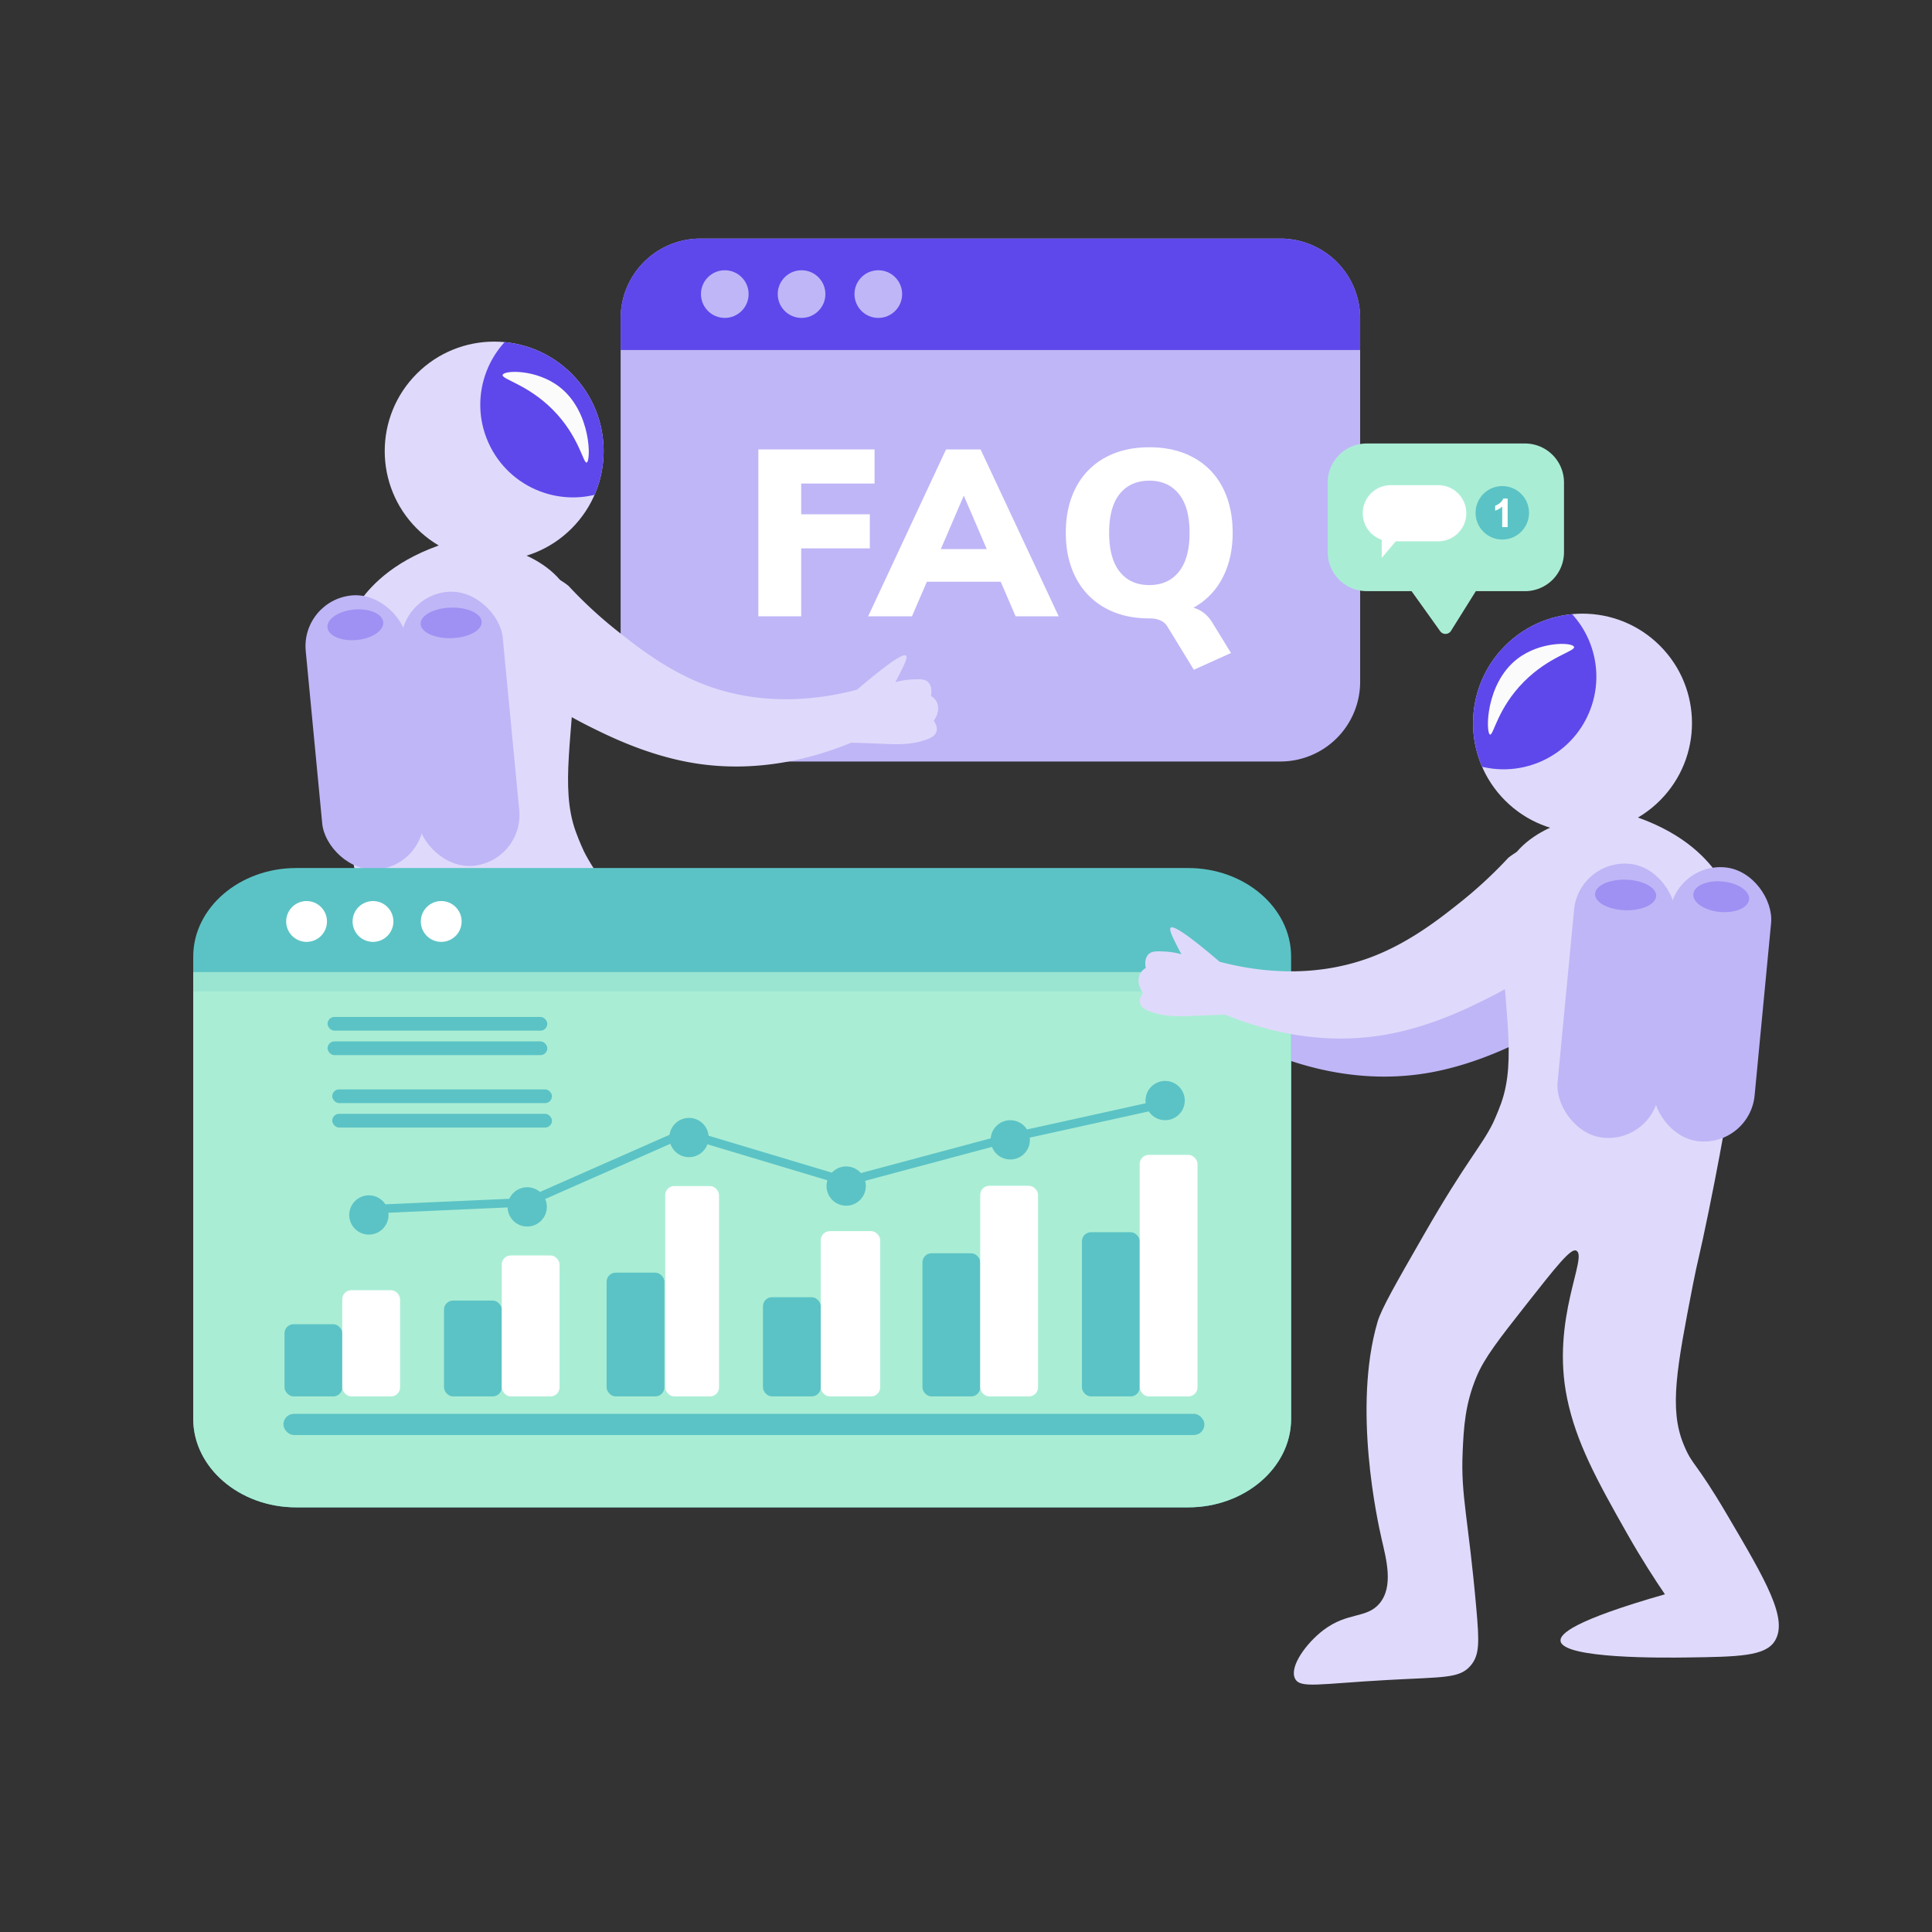 <?xml version="1.0" encoding="UTF-8"?> <svg xmlns="http://www.w3.org/2000/svg" xmlns:xlink="http://www.w3.org/1999/xlink" id="Layer_3" data-name="Layer 3" viewBox="0 0 1800 1800"><rect x="0" y="0" width="1800" height="1800" fill="#333333" stroke="none"/><defs><style>.cls-1,.cls-12{fill:none;}.cls-2{fill:#bfb6f7;}.cls-3{fill:#fff;}.cls-4{fill:#5e48eb;}.cls-5{fill:#dfdafb;}.cls-6{fill:#9e91f3;}.cls-7{clip-path:url(#clip-path);}.cls-8{fill:#fbfbfb;}.cls-11,.cls-9{fill:#5bc3c5;}.cls-10{fill:#aaedd5;}.cls-11{opacity:0.2;}.cls-12{stroke:#5bc3c5;stroke-linecap:round;stroke-linejoin:round;stroke-width:8px;}.cls-13{clip-path:url(#clip-path-2);}</style><clipPath id="clip-path"><circle class="cls-1" cx="460.43" cy="420.27" r="101.99" transform="translate(-162.32 448.66) rotate(-45)"></circle></clipPath><clipPath id="clip-path-2"><circle class="cls-1" cx="1474.39" cy="673.71" r="101.99" transform="translate(-44.54 1239.88) rotate(-45)"></circle></clipPath></defs><path class="cls-2" d="M1267.22,296.57V635.16a74.31,74.31,0,0,1-74.31,74.31H652.55a74.32,74.32,0,0,1-74.32-74.31V296.57a74.32,74.32,0,0,1,74.32-74.3h540.36A74.31,74.31,0,0,1,1267.22,296.57Z"></path><path class="cls-3" d="M706.54,574.2V418.74H814.81v31.75H746.45v28.67H810.4v31.75H746.45V574.2Z"></path><path class="cls-3" d="M946.23,574.2,932.34,542h-68.8l-13.89,32.2h-40.8L881.4,418.74h32.2L986.36,574.2Zm-69.68-62.63h42.78l-21.39-49.83Z"></path><path class="cls-3" d="M1129.69,580.37l17.2,28L1112.27,624l-24.69-40.35q-4.63-7.5-16.76-7.5-23.82,0-41.35-9.81a66.94,66.94,0,0,1-27-27.79q-9.48-18-9.48-42.23t9.48-42.22a66.32,66.32,0,0,1,27-27.68q17.54-9.69,41.35-9.7t41.34,9.7a65.62,65.62,0,0,1,26.91,27.68q9.36,18,9.37,42.22,0,24-9.48,42.12a66,66,0,0,1-27.13,27.79Q1122.86,569.13,1129.69,580.37Zm-31.31-47.74q9.93-12.45,9.92-36.28t-10-36.16q-10-12.35-27.45-12.35-17.64,0-27.57,12.24t-9.92,36.27q0,24,9.92,36.39t27.57,12.35Q1088.46,545.09,1098.38,532.63Z"></path><path class="cls-4" d="M1267.22,296.57V326.1h-689V296.57a74.32,74.32,0,0,1,74.32-74.3h540.36A74.31,74.31,0,0,1,1267.22,296.57Z"></path><path class="cls-5" d="M481.29,513.91c4.34,1.53,29.19,10.31,43.59,30.43C534,557,536.79,571.27,536,609.57c-1.6,74.69-14.56,123.44.29,164.9,3.34,9.33,7.67,18.58,7.67,18.58,10.69,21.55,25.05,35.48,63.86,103.11,26.67,46.46,40,69.67,43.57,81.86,23.51,80-.13,186.55-3.75,202.27-4.34,18.89-11.38,44.35,2,60.22,12.09,14.27,29.59,7.61,52.27,24.82,15.89,12.07,32,34.14,26.37,45.21-4.83,9.38-22.19,4.73-86.85,1.18-51.89-2.86-66.38-1.27-76.7-13.34-8.44-9.88-8.11-21.88-5.36-53,7.47-84.73,14.61-105.29,12.77-145.84-1-23.12-2.23-44.75-13-70.48-7.37-17.55-20.56-34.47-46.63-67.57-27.25-34.61-40.91-51.93-46-49.86-11.93,4.84,23.79,63.38,8.25,138-8.46,40.63-27.2,75.26-56,126-13.54,23.87-26,43-35.07,56.27,85.78,24.55,98.09,37.08,97.26,43.51-2.19,16.85-97.78,15.62-117.73,15.36-48.63-.63-73.12-1.23-81.9-15.36-12.74-20.48,8.23-56.1,44.61-117.9,30.05-51,31.91-44.73,40.34-65.21,13.74-33.37,6.29-71.8-8.61-148.66-4.47-23.08-5.84-25-14.75-68.65-8.13-39.84-13.7-71.09-15.11-79.28-18.08-104.58-31.42-181.53,7.92-236.11,11.24-15.6,33.93-39.32,81.49-54.2,5.69,0,13.64.13,23.09,1C452.1,507.51,467,508.86,481.29,513.91Z"></path><path class="cls-5" d="M862.24,689.37c-14.21,4.89-27.64,4.13-40.94,3.56-6-.26-15.73-.65-28.16-1-33.21,13.68-86.27,29-146.87,19-42.73-7.06-78.85-25-96.55-33.81a422.12,422.12,0,0,1-70.56-44.3c-26.93-17.18-39.49-45.68-32.32-68.39,5.54-17.53,21.05-26,22.89-26.9,18.09-9.47,41.55-6.35,59.84,8.22a408.24,408.24,0,0,0,45.16,41.76c17.73,14.07,47.68,38.1,84.86,51.57,53.68,19.46,105.35,12.33,138.92,3.48C831.9,614.06,842,609,844.11,610.83c1.88,1.62-1.93,9.11-6.7,18.54-1.35,2.67-2.53,4.83-3.32,6.26a66.59,66.59,0,0,1,15.35-2.56c7.57-.37,12.22-.59,15.36,2.56,4,4,2.94,10.75,2.56,12.79a13.53,13.53,0,0,1,5.12,5.12c2.83,5.17,1.77,12.16-2.56,17.92,1.08,1.51,3.91,5.9,2.56,10.23C871.24,685.67,867.08,687.71,862.24,689.37Z"></path><rect class="cls-2" x="292.28" y="554.21" width="94.95" height="256.36" rx="47.47" transform="translate(742.93 1329.33) rotate(174.54)"></rect><ellipse class="cls-6" cx="331.1" cy="582.07" rx="26.11" ry="14.24" transform="translate(-53.92 34.17) rotate(-5.46)"></ellipse><rect class="cls-2" x="381.31" y="550.88" width="94.95" height="256.36" rx="47.47" transform="translate(920.28 1314.21) rotate(174.54)"></rect><ellipse class="cls-6" cx="420.31" cy="580.34" rx="28.48" ry="14.24" transform="translate(-17.9 13.4) rotate(-1.79)"></ellipse><g class="cls-7"><circle class="cls-5" cx="460.43" cy="420.27" r="101.99" transform="translate(-162.32 448.66) rotate(-45)"></circle><circle class="cls-4" cx="533.8" cy="377.04" r="86.32" transform="translate(-107.28 250.09) rotate(-24.03)"></circle></g><path class="cls-8" d="M546.58,430.94c-3.17,1-7.05-24.63-31.68-49.35C491.4,358,467,353.33,468.31,349.24c1.39-4.37,31.48-5.5,53.08,11.35C551,383.66,550.71,429.6,546.58,430.94Z"></path><path class="cls-2" d="M1113.13,978.29c14.21,4.89,27.64,4.13,40.94,3.55,6-.25,15.73-.64,28.16-1,33.21,13.68,86.27,29,146.87,19,42.73-7.06,78.84-25,96.54-33.81a421.85,421.85,0,0,0,70.57-44.3c26.93-17.18,39.49-45.68,32.31-68.39-5.53-17.53-21-26-22.88-26.91-18.1-9.46-41.55-6.34-59.84,8.22a408.19,408.19,0,0,1-45.16,41.76c-17.73,14.08-47.68,38.11-84.86,51.58-53.69,19.46-105.35,12.33-138.92,3.47-33.39-28.52-43.46-33.6-45.61-31.74-1.88,1.62,1.94,9.11,6.71,18.53,1.35,2.68,2.53,4.84,3.32,6.26a67.14,67.14,0,0,0-15.36-2.56c-7.57-.36-12.21-.58-15.35,2.56-4,4-3,10.76-2.56,12.8a13.53,13.53,0,0,0-5.12,5.12c-2.83,5.17-1.77,12.16,2.56,17.92-1.08,1.51-3.91,5.9-2.56,10.23C1104.13,974.59,1108.29,976.63,1113.13,978.29Z"></path><path class="cls-9" d="M1202.9,891.16v430.78c0,45.33-43.15,82.43-95.89,82.43H275.91c-52.74,0-95.88-37.1-95.88-82.43V891.16c0-45.35,43.14-82.44,95.88-82.44H1107C1159.75,808.72,1202.9,845.81,1202.9,891.16Z"></path><path class="cls-10" d="M1202.9,905.66v416.28c0,45.33-43.15,82.43-95.89,82.43H275.91c-52.74,0-95.88-37.1-95.88-82.43V905.66Z"></path><rect class="cls-11" x="180.03" y="904.93" width="1022.87" height="18.74"></rect><circle class="cls-3" cx="285.63" cy="858.51" r="19.02"></circle><circle class="cls-3" cx="347.51" cy="858.51" r="19.02"></circle><circle class="cls-3" cx="411.08" cy="858.51" r="19.02"></circle><rect class="cls-9" x="265.07" y="1233.73" width="53.84" height="67.27" rx="8.42"></rect><rect class="cls-3" x="318.9" y="1202.04" width="53.84" height="98.96" rx="8.42"></rect><rect class="cls-9" x="413.66" y="1211.72" width="53.84" height="89.28" rx="8.42"></rect><rect class="cls-3" x="467.49" y="1169.66" width="53.84" height="131.34" rx="8.42"></rect><rect class="cls-9" x="565.15" y="1185.71" width="53.84" height="115.29" rx="8.42"></rect><rect class="cls-3" x="619.75" y="1105.04" width="50.16" height="195.97" rx="8.42"></rect><rect class="cls-9" x="710.83" y="1208.57" width="53.84" height="92.43" rx="8.42"></rect><rect class="cls-3" x="764.67" y="1147.03" width="55.37" height="153.97" rx="8.42"></rect><rect class="cls-9" x="859.42" y="1167.63" width="53.84" height="133.38" rx="8.42"></rect><rect class="cls-3" x="913.26" y="1104.79" width="53.84" height="196.21" rx="8.42"></rect><rect class="cls-9" x="1008.01" y="1148.03" width="53.84" height="152.98" rx="8.42"></rect><rect class="cls-3" x="1061.85" y="1075.96" width="53.84" height="225.04" rx="8.42"></rect><path class="cls-12" d="M346.9,1126.57l144.28-6.46,146.44-64.6,150.74,45.22,152.9-40.92,146.43-32.3"></path><circle class="cls-9" cx="343.67" cy="1131.95" r="18.3"></circle><circle class="cls-9" cx="491.18" cy="1124.42" r="18.3"></circle><circle class="cls-9" cx="641.92" cy="1059.81" r="18.3"></circle><circle class="cls-9" cx="788.36" cy="1105.04" r="18.3"></circle><circle class="cls-9" cx="941.26" cy="1061.97" r="18.3"></circle><circle class="cls-9" cx="1085.54" cy="1025.36" r="18.3"></circle><rect class="cls-9" x="305.18" y="947.46" width="204.73" height="12.79" rx="6.4"></rect><rect class="cls-9" x="305.18" y="970.24" width="204.73" height="12.79" rx="6.4"></rect><rect class="cls-9" x="309.53" y="1014.95" width="204.73" height="12.79" rx="6.4"></rect><rect class="cls-9" x="309.53" y="1037.73" width="204.73" height="12.79" rx="6.4"></rect><path class="cls-5" d="M1453.54,767.35c-4.35,1.54-29.2,10.31-43.6,30.43-9.07,12.68-11.9,26.93-11.09,65.23,1.6,74.69,14.56,123.44-.29,164.9-3.34,9.33-7.67,18.59-7.67,18.59-10.69,21.55-25.05,35.48-63.86,103.1-26.67,46.46-40,69.68-43.57,81.86-23.51,80,.14,186.55,3.75,202.28,4.34,18.89,11.38,44.34-2,60.22-12.08,14.27-29.59,7.61-52.27,24.81-15.89,12.07-32,34.15-26.36,45.21,4.82,9.39,22.18,4.73,86.84,1.18,51.9-2.86,66.38-1.26,76.71-13.34,8.44-9.87,8.1-21.87,5.35-53-7.47-84.73-14.61-105.29-12.77-145.84,1-23.12,2.24-44.75,13-70.48,7.37-17.55,20.56-34.46,46.63-67.57,27.25-34.6,40.91-51.93,46-49.85,11.93,4.84-23.79,63.38-8.24,138,8.45,40.62,27.19,75.25,56,126,13.55,23.87,26,43,35.07,56.28-85.78,24.54-98.09,37.07-97.26,43.5,2.19,16.85,97.78,15.62,117.73,15.36,48.63-.63,73.12-1.23,81.9-15.36,12.74-20.48-8.23-56.1-44.61-117.9-30-51-31.91-44.73-40.34-65.21-13.74-33.36-6.29-71.79,8.61-148.65,4.47-23.09,5.84-25,14.75-68.66,8.13-39.84,13.7-71.09,15.11-79.28,18.08-104.58,31.43-181.53-7.91-236.11-11.25-15.6-33.94-39.32-81.5-54.2-5.69,0-13.64.14-23.09,1C1482.72,761,1467.82,762.3,1453.54,767.35Z"></path><path class="cls-5" d="M1072.58,942.82c14.21,4.88,27.64,4.12,40.94,3.55,6-.26,15.73-.65,28.16-1,33.21,13.68,86.27,29,146.87,19,42.73-7,78.85-25,96.55-33.81a422.4,422.4,0,0,0,70.56-44.29c26.93-17.19,39.49-45.69,32.32-68.4-5.54-17.53-21-25.94-22.88-26.9-18.1-9.47-41.55-6.34-59.84,8.22A408.43,408.43,0,0,1,1360.09,841c-17.73,14.07-47.67,38.1-84.86,51.58-53.68,19.45-105.35,12.32-138.92,3.47-33.39-28.52-43.45-33.6-45.6-31.75-1.88,1.62,1.93,9.11,6.7,18.54,1.35,2.67,2.53,4.84,3.32,6.26a66.49,66.49,0,0,0-15.35-2.56c-7.57-.36-12.22-.59-15.36,2.56-4,4-2.94,10.75-2.56,12.8a13.56,13.56,0,0,0-5.12,5.11c-2.83,5.18-1.77,12.17,2.56,17.92-1.08,1.52-3.91,5.9-2.56,10.24C1063.58,939.11,1067.74,941.15,1072.58,942.82Z"></path><rect class="cls-2" x="1547.6" y="807.65" width="94.95" height="256.36" rx="47.47" transform="translate(96.36 -147.63) rotate(5.46)"></rect><ellipse class="cls-6" cx="1603.72" cy="835.51" rx="14.24" ry="26.11" transform="translate(619.3 2352.39) rotate(-84.54)"></ellipse><rect class="cls-2" x="1458.56" y="804.32" width="94.95" height="256.36" rx="47.47" transform="translate(95.64 -139.17) rotate(5.46)"></rect><ellipse class="cls-6" cx="1514.51" cy="833.78" rx="14.24" ry="28.48" transform="translate(633.88 2321.54) rotate(-88.21)"></ellipse><g class="cls-13"><circle class="cls-5" cx="1474.39" cy="673.71" r="101.99" transform="translate(-44.54 1239.88) rotate(-45)"></circle><circle class="cls-4" cx="1401.02" cy="630.49" r="86.32" transform="translate(254.6 1653.27) rotate(-65.97)"></circle></g><path class="cls-8" d="M1388.24,684.38c3.17,1,7-24.63,31.68-49.35,23.5-23.59,47.88-28.26,46.59-32.34-1.39-4.38-31.48-5.51-53.08,11.34C1383.86,637.1,1384.11,683,1388.24,684.38Z"></path><rect class="cls-9" x="264.04" y="1317.23" width="858.09" height="19.75" rx="9.88"></rect><circle class="cls-2" cx="675.27" cy="273.99" r="22.2"></circle><circle class="cls-2" cx="746.79" cy="273.99" r="22.2"></circle><circle class="cls-2" cx="818.3" cy="273.99" r="22.2"></circle><path class="cls-10" d="M1457.14,449.51v64.94a36.32,36.32,0,0,1-36.32,36.32H1375q-11.58,18.5-23.15,37a6.07,6.07,0,0,1-10.08.3q-13.32-18.68-26.68-37.32h-41.79A36.32,36.32,0,0,1,1237,514.45V449.51a36.32,36.32,0,0,1,36.32-36.31h147.48A36.32,36.32,0,0,1,1457.14,449.51Z"></path><circle class="cls-9" cx="1399.66" cy="477.77" r="24.92"></circle><path class="cls-3" d="M1404.65,491.07h-5.08V471.94a17.63,17.63,0,0,1-6.56,3.85v-4.61a14.7,14.7,0,0,0,4.32-2.46,9.44,9.44,0,0,0,3.2-4.24h4.12Z"></path><path class="cls-3" d="M1366.12,478.17A26.19,26.19,0,0,1,1340,504.34h-39.6l-13.09,15.47V502.92a26.16,26.16,0,0,1,8.48-50.91H1340A26.17,26.17,0,0,1,1366.12,478.17Z"></path></svg> 
